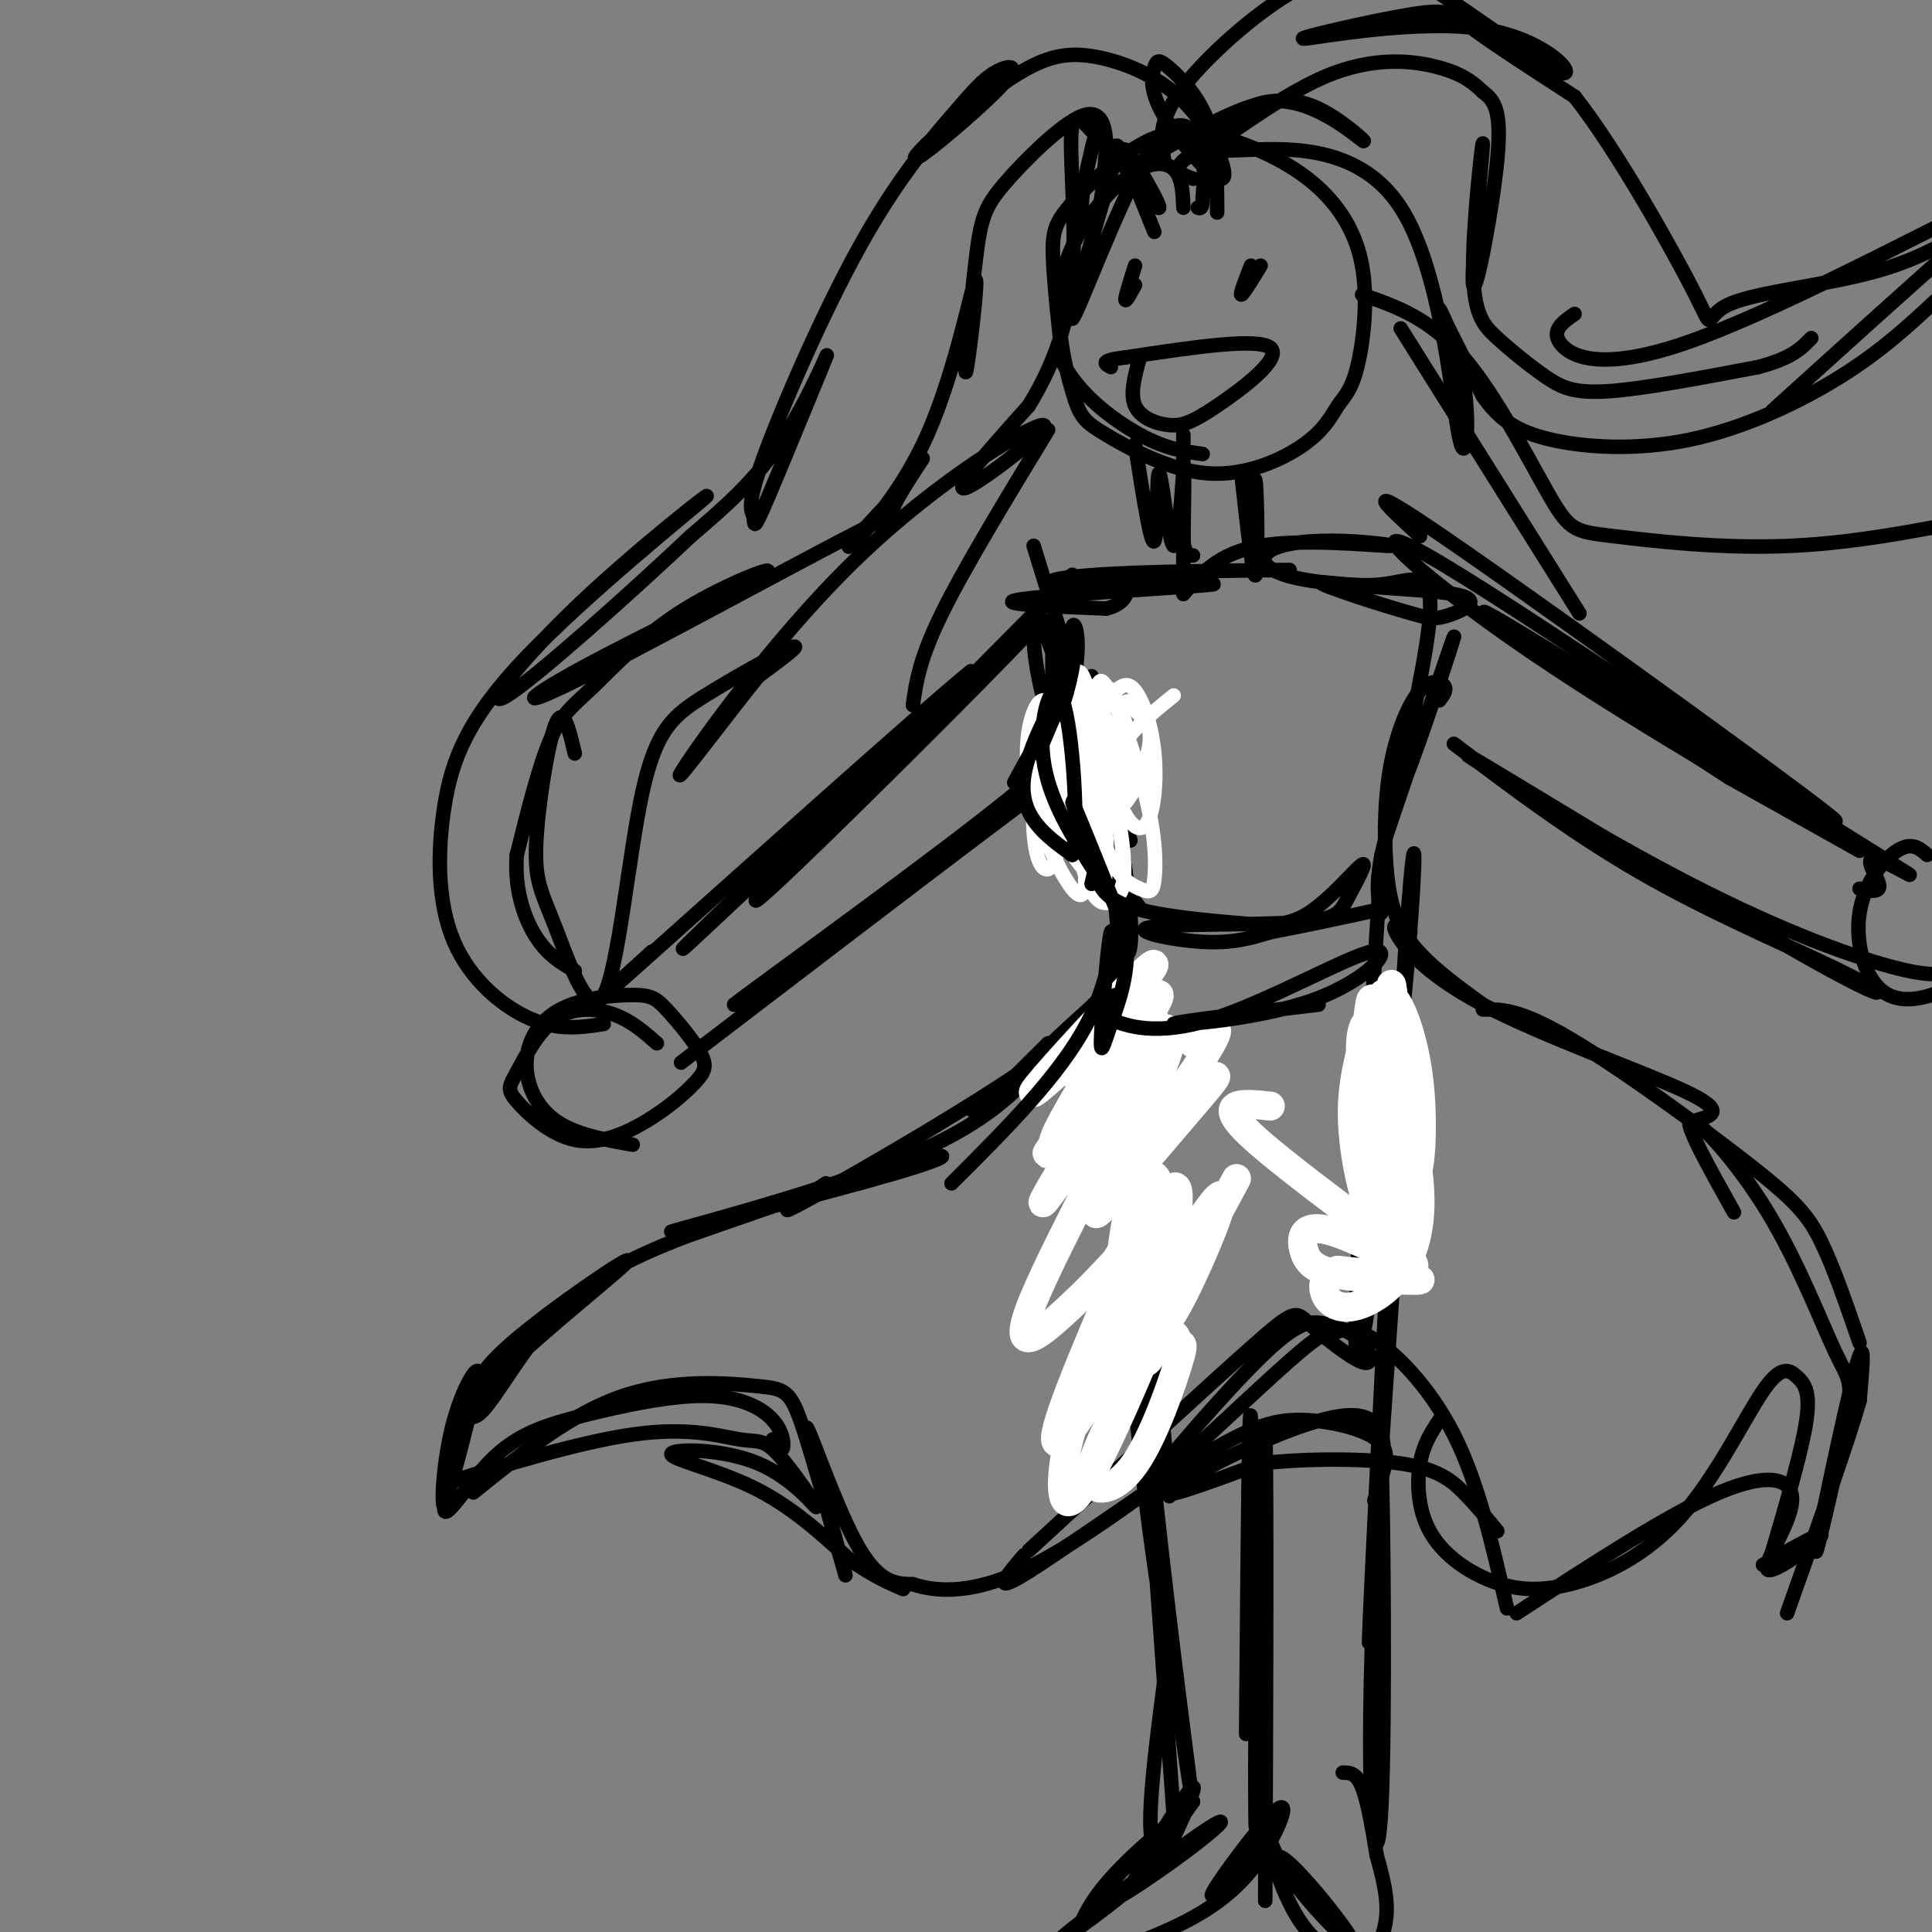 <svg viewBox='0 0 400 400' version='1.1' xmlns='http://www.w3.org/2000/svg' xmlns:xlink='http://www.w3.org/1999/xlink'><rect x="0" y="0" width="400" height="400" fill="#808080" stroke="none"/><g fill='none' stroke='rgb(0,0,0)' stroke-width='3' stroke-linecap='round' stroke-linejoin='round'><path d='M245,43c-0.118,-3.182 -0.235,-6.363 -2,-8c-1.765,-1.637 -5.176,-1.729 -10,2c-4.824,3.729 -11.060,11.277 -13,20c-1.940,8.723 0.416,18.619 2,24c1.584,5.381 2.394,6.245 7,9c4.606,2.755 13.006,7.399 21,8c7.994,0.601 15.582,-2.843 20,-6c4.418,-3.157 5.666,-6.028 7,-8c1.334,-1.972 2.754,-3.044 4,-8c1.246,-4.956 2.317,-13.797 1,-21c-1.317,-7.203 -5.024,-12.768 -10,-17c-4.976,-4.232 -11.223,-7.131 -17,-9c-5.777,-1.869 -11.085,-2.707 -17,0c-5.915,2.707 -12.439,8.960 -16,13c-3.561,4.040 -4.160,5.869 -4,11c0.160,5.131 1.080,13.566 2,22'/><path d='M220,75c3.289,6.578 10.511,12.022 16,15c5.489,2.978 9.244,3.489 13,4'/><path d='M235,92c1.652,10.635 3.305,21.270 4,20c0.695,-1.270 0.434,-14.443 1,-14c0.566,0.443 1.960,14.504 3,15c1.040,0.496 1.726,-12.573 2,-15c0.274,-2.427 0.137,5.786 0,14'/><path d='M245,112c0.333,2.833 1.167,2.917 2,3'/><path d='M257,98c1.244,11.267 2.489,22.533 3,21c0.511,-1.533 0.289,-15.867 0,-19c-0.289,-3.133 -0.644,4.933 -1,13'/><path d='M267,118c-15.266,0.175 -30.533,0.351 -40,1c-9.467,0.649 -13.136,1.772 -4,2c9.136,0.228 31.075,-0.439 28,0c-3.075,0.439 -31.164,1.982 -39,3c-7.836,1.018 4.582,1.509 17,2'/><path d='M229,126c4.007,-0.876 5.523,-4.065 3,-5c-2.523,-0.935 -9.085,0.385 -13,2c-3.915,1.615 -5.185,3.524 -5,9c0.185,5.476 1.823,14.519 6,24c4.177,9.481 10.894,19.399 9,11c-1.894,-8.399 -12.398,-35.114 -13,-37c-0.602,-1.886 8.699,21.057 18,44'/><path d='M234,174c0.222,-0.356 -8.222,-23.244 -10,-25c-1.778,-1.756 3.111,17.622 8,37'/><path d='M226,140c3.609,19.437 7.218,38.873 8,49c0.782,10.127 -1.263,10.943 -2,4c-0.737,-6.943 -0.164,-21.645 0,-21c0.164,0.645 -0.080,16.637 -1,25c-0.920,8.363 -2.517,9.098 -9,15c-6.483,5.902 -17.852,16.972 -20,19c-2.148,2.028 4.926,-4.986 12,-12'/><path d='M214,219c2.500,-2.500 2.750,-2.750 3,-3'/><path d='M232,199c-0.822,4.622 -1.644,9.244 -15,19c-13.356,9.756 -39.244,24.644 -49,30c-9.756,5.356 -3.378,1.178 3,-3'/><path d='M225,210c-3.503,3.968 -7.006,7.935 -12,13c-4.994,5.065 -11.479,11.227 -29,18c-17.521,6.773 -46.078,14.156 -45,14c1.078,-0.156 31.790,-7.850 46,-12c14.210,-4.150 11.917,-4.757 2,-2c-9.917,2.757 -27.459,8.879 -45,15'/><path d='M142,256c-12.240,4.717 -20.341,9.010 -27,16c-6.659,6.990 -11.875,16.677 -15,20c-3.125,3.323 -4.158,0.283 4,-8c8.158,-8.283 25.506,-21.808 26,-23c0.494,-1.192 -15.867,9.948 -24,17c-8.133,7.052 -8.038,10.015 -9,15c-0.962,4.985 -2.981,11.993 -5,19'/><path d='M92,312c-0.766,-0.195 -0.181,-10.182 2,-18c2.181,-7.818 5.956,-13.469 5,-8c-0.956,5.469 -6.645,22.056 -7,26c-0.355,3.944 4.624,-4.755 10,-10c5.376,-5.245 11.148,-7.035 19,-9c7.852,-1.965 17.785,-4.104 25,-4c7.215,0.104 11.712,2.451 14,5c2.288,2.549 2.368,5.300 2,6c-0.368,0.700 -1.184,-0.650 -2,-2'/><path d='M98,309c10.148,-8.198 20.296,-16.396 31,-20c10.704,-3.604 21.965,-2.616 28,-2c6.035,0.616 6.844,0.858 10,11c3.156,10.142 8.660,30.182 8,28c-0.660,-2.182 -7.486,-26.588 -8,-30c-0.514,-3.412 5.282,14.168 10,23c4.718,8.832 8.359,8.916 12,9'/><path d='M189,328c5.378,1.800 12.822,1.800 23,-3c10.178,-4.800 23.089,-14.400 36,-24'/><path d='M213,321c18.403,-16.918 36.806,-33.837 46,-42c9.194,-8.163 9.178,-7.571 12,-5c2.822,2.571 8.480,7.122 11,8c2.520,0.878 1.902,-1.917 0,-4c-1.902,-2.083 -5.087,-3.455 -8,-4c-2.913,-0.545 -5.553,-0.262 -13,7c-7.447,7.262 -19.699,21.503 -23,26c-3.301,4.497 2.350,-0.752 8,-6'/><path d='M246,301c6.089,-5.480 17.311,-16.181 23,-21c5.689,-4.819 5.844,-3.756 7,-4c1.156,-0.244 3.311,-1.797 8,1c4.689,2.797 11.911,9.942 17,20c5.089,10.058 8.044,23.029 11,36'/><path d='M298,294c-1.650,2.498 -3.300,4.995 -4,9c-0.700,4.005 -0.450,9.516 2,14c2.450,4.484 7.099,7.941 12,10c4.901,2.059 10.054,2.719 17,1c6.946,-1.719 15.684,-5.817 23,-14c7.316,-8.183 13.208,-20.451 17,-26c3.792,-5.549 5.482,-4.379 7,-3c1.518,1.379 2.862,2.965 2,9c-0.862,6.035 -3.931,16.517 -7,27'/><path d='M245,123c3.664,-4.261 7.328,-8.522 16,-10c8.672,-1.478 22.351,-0.172 26,0c3.649,0.172 -2.733,-0.791 -9,-1c-6.267,-0.209 -12.420,0.336 -15,2c-2.580,1.664 -1.589,4.446 7,6c8.589,1.554 24.774,1.880 31,3c6.226,1.120 2.493,3.034 0,4c-2.493,0.966 -3.747,0.983 -5,1'/><path d='M296,128c-6.280,-1.514 -19.481,-5.799 -22,-7c-2.519,-1.201 5.643,0.684 12,0c6.357,-0.684 10.910,-3.936 10,7c-0.910,10.936 -7.284,36.060 -6,35c1.284,-1.060 10.224,-28.303 11,-31c0.776,-2.697 -6.612,19.151 -14,41'/><path d='M287,173c-2.500,9.500 -1.750,12.750 -1,16'/><path d='M298,145c0.819,-1.068 1.638,-2.136 1,-3c-0.638,-0.864 -2.735,-1.524 -5,1c-2.265,2.524 -4.700,8.233 -6,15c-1.300,6.767 -1.465,14.591 -1,21c0.465,6.409 1.562,11.403 5,16c3.438,4.597 9.219,8.799 15,13'/><path d='M292,193c-2.065,-1.196 -4.131,-2.393 -3,0c1.131,2.393 5.458,8.375 18,15c12.542,6.625 33.298,13.893 42,18c8.702,4.107 5.351,5.054 2,6'/><path d='M307,209c3.821,-0.054 7.643,-0.107 18,6c10.357,6.107 27.250,18.375 37,26c9.750,7.625 12.357,10.607 15,16c2.643,5.393 5.321,13.196 8,21'/><path d='M359,251c-5.225,-9.346 -10.450,-18.691 -9,-19c1.450,-0.309 9.573,8.419 16,19c6.427,10.581 11.156,23.015 14,29c2.844,5.985 3.804,5.522 2,15c-1.804,9.478 -6.370,28.898 -6,26c0.370,-2.898 5.677,-28.114 8,-37c2.323,-8.886 1.661,-1.443 1,6'/><path d='M385,290c-2.333,8.333 -8.667,26.167 -15,44'/><path d='M231,188c5.963,64.839 11.927,129.678 11,121c-0.927,-8.678 -8.743,-90.872 -11,-107c-2.257,-16.128 1.046,33.812 5,76c3.954,42.188 8.558,76.625 10,88c1.442,11.375 -0.279,-0.313 -2,-12'/><path d='M244,354c-2.036,-11.095 -6.125,-32.833 -9,-64c-2.875,-31.167 -4.536,-71.762 -3,-59c1.536,12.762 6.268,78.881 11,145'/><path d='M286,177c-3.188,51.368 -6.376,102.737 -5,104c1.376,1.263 7.317,-47.579 10,-77c2.683,-29.421 2.107,-39.421 0,-8c-2.107,31.421 -5.745,104.263 -7,131c-1.255,26.737 -0.128,7.368 1,-12'/><path d='M285,315c1.683,-23.869 5.390,-77.542 5,-74c-0.390,3.542 -4.878,64.300 -6,101c-1.122,36.700 1.121,49.342 2,32c0.879,-17.342 0.394,-64.669 0,-71c-0.394,-6.331 -0.697,28.335 -1,63'/><path d='M285,366c-0.167,10.667 -0.083,5.833 0,1'/><path d='M242,341c-2.601,19.345 -5.202,38.690 -3,41c2.202,2.310 9.208,-12.417 8,-12c-1.208,0.417 -10.631,15.976 -12,19c-1.369,3.024 5.315,-6.488 12,-16'/><path d='M247,373c-3.657,2.799 -18.801,17.797 -20,21c-1.199,3.203 11.546,-5.390 19,-11c7.454,-5.610 9.617,-8.236 2,-3c-7.617,5.236 -25.012,18.333 -28,21c-2.988,2.667 8.432,-5.095 15,-11c6.568,-5.905 8.284,-9.952 10,-14'/><path d='M245,376c-1.704,0.292 -10.965,8.022 -16,14c-5.035,5.978 -5.845,10.205 -7,13c-1.155,2.795 -2.654,4.159 2,3c4.654,-1.159 15.460,-4.841 23,-9c7.540,-4.159 11.815,-8.795 15,-14c3.185,-5.205 5.281,-10.978 2,-8c-3.281,2.978 -11.937,14.708 -13,17c-1.063,2.292 5.469,-4.854 12,-12'/><path d='M262,370c-0.316,4.914 -0.633,9.828 4,17c4.633,7.172 14.215,16.601 14,15c-0.215,-1.601 -10.227,-14.232 -14,-17c-3.773,-2.768 -1.307,4.327 1,9c2.307,4.673 4.453,6.923 7,9c2.547,2.077 5.493,3.982 8,3c2.507,-0.982 4.573,-4.852 5,-9c0.427,-4.148 -0.787,-8.574 -2,-13'/><path d='M285,384c-0.800,-5.000 -1.800,-11.000 -3,-14c-1.200,-3.000 -2.600,-3.000 -4,-3'/><path d='M262,377c-0.044,13.200 -0.089,26.400 0,6c0.089,-20.400 0.311,-74.400 0,-85c-0.311,-10.600 -1.156,22.200 -2,55'/><path d='M260,353c-0.262,17.940 0.083,35.292 0,18c-0.083,-17.292 -0.595,-69.226 -1,-77c-0.405,-7.774 -0.702,28.613 -1,65'/></g>
<g fill='none' stroke='rgb(255,255,255)' stroke-width='6' stroke-linecap='round' stroke-linejoin='round'><path d='M247,216c3.847,-2.916 7.693,-5.832 2,3c-5.693,8.832 -20.927,29.411 -22,32c-1.073,2.589 12.014,-12.811 19,-21c6.986,-8.189 7.872,-9.167 1,-4c-6.872,5.167 -21.502,16.478 -24,18c-2.498,1.522 7.135,-6.744 13,-15c5.865,-8.256 7.961,-16.502 5,-16c-2.961,0.502 -10.981,9.751 -19,19'/><path d='M222,232c-4.956,5.711 -7.847,10.489 -2,3c5.847,-7.489 20.433,-27.245 20,-29c-0.433,-1.755 -15.884,14.491 -18,16c-2.116,1.509 9.103,-11.719 14,-18c4.897,-6.281 3.472,-5.614 -3,1c-6.472,6.614 -17.992,19.175 -19,21c-1.008,1.825 8.496,-7.088 18,-16'/><path d='M232,210c-0.320,2.857 -10.121,18.000 -13,24c-2.879,6.000 1.164,2.856 5,-1c3.836,-3.856 7.465,-8.425 11,-14c3.535,-5.575 6.977,-12.157 1,-3c-5.977,9.157 -21.372,34.053 -20,33c1.372,-1.053 19.512,-28.055 20,-26c0.488,2.055 -16.676,33.169 -22,46c-5.324,12.831 1.193,7.380 6,3c4.807,-4.380 7.903,-7.690 11,-11'/><path d='M231,261c4.403,-6.927 9.912,-18.746 7,-12c-2.912,6.746 -14.243,32.055 -18,43c-3.757,10.945 0.060,7.527 7,-4c6.940,-11.527 17.002,-31.161 17,-33c-0.002,-1.839 -10.067,14.118 -16,26c-5.933,11.882 -7.735,19.690 -8,25c-0.265,5.310 1.005,8.122 6,-1c4.995,-9.122 13.713,-30.178 15,-34c1.287,-3.822 -4.856,9.589 -11,23'/><path d='M230,294c-3.008,6.416 -5.029,10.955 -4,13c1.029,2.045 5.109,1.597 9,-4c3.891,-5.597 7.593,-16.344 9,-21c1.407,-4.656 0.518,-3.222 0,-4c-0.518,-0.778 -0.666,-3.769 -4,0c-3.334,3.769 -9.855,14.297 -10,14c-0.145,-0.297 6.085,-11.420 10,-24c3.915,-12.580 5.516,-26.618 2,-21c-3.516,5.618 -12.147,30.891 -14,37c-1.853,6.109 3.074,-6.945 8,-20'/><path d='M236,264c1.796,-9.271 2.285,-22.449 1,-23c-1.285,-0.551 -4.343,11.525 -5,21c-0.657,9.475 1.087,16.350 3,19c1.913,2.650 3.997,1.075 5,-7c1.003,-8.075 0.927,-22.650 0,-28c-0.927,-5.350 -2.704,-1.475 -4,4c-1.296,5.475 -2.110,12.550 -3,18c-0.890,5.450 -1.855,9.275 0,5c1.855,-4.275 6.530,-16.650 8,-18c1.470,-1.350 -0.265,8.325 -2,18'/><path d='M239,273c0.269,3.421 1.942,2.975 6,-5c4.058,-7.975 10.500,-23.478 7,-20c-3.500,3.478 -16.942,25.936 -22,36c-5.058,10.064 -1.731,7.732 4,-1c5.731,-8.732 13.865,-23.866 22,-39'/><path d='M263,229c-5.858,-0.613 -11.716,-1.226 -4,6c7.716,7.226 29.008,22.292 33,26c3.992,3.708 -9.314,-3.940 -16,-6c-6.686,-2.060 -6.751,1.468 -6,4c0.751,2.532 2.318,4.066 8,5c5.682,0.934 15.481,1.267 16,1c0.519,-0.267 -8.240,-1.133 -17,-2'/><path d='M277,263c-3.434,0.887 -3.519,4.106 -2,6c1.519,1.894 4.643,2.465 9,0c4.357,-2.465 9.949,-7.966 10,-20c0.051,-12.034 -5.439,-30.602 -8,-38c-2.561,-7.398 -2.194,-3.627 -3,1c-0.806,4.627 -2.787,10.110 -3,17c-0.213,6.890 1.341,15.189 3,20c1.659,4.811 3.421,6.136 5,6c1.579,-0.136 2.973,-1.733 4,-6c1.027,-4.267 1.688,-11.206 0,-19c-1.688,-7.794 -5.724,-16.445 -8,-18c-2.276,-1.555 -2.793,3.984 -2,12c0.793,8.016 2.897,18.508 5,29'/><path d='M287,253c1.338,9.231 2.182,17.808 2,4c-0.182,-13.808 -1.391,-50.000 -1,-53c0.391,-3.000 2.381,27.190 4,36c1.619,8.810 2.867,-3.762 2,-14c-0.867,-10.238 -3.849,-18.141 -6,-20c-2.151,-1.859 -3.472,2.326 -3,8c0.472,5.674 2.736,12.837 5,20'/><path d='M290,234c-0.500,0.500 -4.250,-8.250 -8,-17'/></g>
<g fill='none' stroke='rgb(0,0,0)' stroke-width='3' stroke-linecap='round' stroke-linejoin='round'><path d='M222,119c-23.344,23.553 -46.689,47.107 -58,59c-11.311,11.893 -10.589,12.126 7,-5c17.589,-17.126 52.043,-51.611 43,-44c-9.043,7.611 -61.584,57.317 -71,66c-9.416,8.683 24.292,-23.659 58,-56'/><path d='M201,139c-6.444,4.978 -51.556,45.422 -69,61c-17.444,15.578 -7.222,6.289 3,-3'/><path d='M225,149c-1.971,3.482 -3.943,6.963 -22,21c-18.057,14.037 -52.201,38.628 -51,38c1.201,-0.628 37.746,-26.477 54,-38c16.254,-11.523 12.215,-8.721 -2,2c-14.215,10.721 -38.608,29.360 -63,48'/><path d='M294,111c-7.368,-6.737 -14.737,-13.474 9,3c23.737,16.474 78.579,56.157 77,56c-1.579,-0.157 -59.578,-40.156 -81,-53c-21.422,-12.844 -6.268,1.465 18,18c24.268,16.535 57.648,35.296 66,40c8.352,4.704 -8.324,-4.648 -25,-14'/><path d='M358,161c-19.726,-12.674 -56.543,-37.360 -50,-34c6.543,3.360 56.444,34.767 76,47c19.556,12.233 8.765,5.294 5,4c-3.765,-1.294 -0.504,3.059 0,5c0.504,1.941 -1.748,1.471 -4,1'/><path d='M301,154c12.961,9.784 25.923,19.568 41,28c15.077,8.432 32.271,15.511 41,20c8.729,4.489 8.994,6.388 -11,-5c-19.994,-11.388 -60.246,-36.063 -67,-40c-6.754,-3.937 19.989,12.863 41,24c21.011,11.137 36.289,16.611 45,19c8.711,2.389 10.856,1.695 13,1'/><path d='M136,216c-2.669,-2.345 -5.338,-4.691 -9,-6c-3.662,-1.309 -8.319,-1.582 -12,1c-3.681,2.582 -6.388,8.018 -8,11c-1.612,2.982 -2.128,3.510 0,6c2.128,2.490 6.901,6.941 12,8c5.099,1.059 10.523,-1.276 15,-4c4.477,-2.724 8.006,-5.837 10,-8c1.994,-2.163 2.454,-3.376 1,-6c-1.454,-2.624 -4.820,-6.659 -7,-9c-2.180,-2.341 -3.172,-2.986 -7,-3c-3.828,-0.014 -10.490,0.605 -15,3c-4.510,2.395 -6.868,6.568 -7,11c-0.132,4.432 1.962,9.123 6,12c4.038,2.877 10.019,3.938 16,5'/><path d='M399,177c-1.571,-1.363 -3.143,-2.726 -6,-1c-2.857,1.726 -7.000,6.543 -8,13c-1.000,6.457 1.144,14.556 6,17c4.856,2.444 12.423,-0.765 16,-4c3.577,-3.235 3.165,-6.496 2,-9c-1.165,-2.504 -3.082,-4.252 -5,-6'/><path d='M245,90c0.000,0.000 0.000,27.000 0,27'/><path d='M214,113c3.981,12.950 7.962,25.900 9,28c1.038,2.100 -0.868,-6.650 -1,-10c-0.132,-3.350 1.511,-1.300 1,5c-0.511,6.300 -3.176,16.850 -3,18c0.176,1.150 3.193,-7.100 4,-10c0.807,-2.900 -0.597,-0.450 -2,2'/><path d='M222,146c-2.832,6.700 -8.914,22.450 -8,21c0.914,-1.450 8.822,-20.100 10,-25c1.178,-4.900 -4.375,3.950 -8,10c-3.625,6.050 -5.321,9.300 -3,14c2.321,4.700 8.661,10.850 15,17'/><path d='M228,183c2.333,2.667 0.667,0.833 -1,-1'/><path d='M220,166c0.000,0.000 16.000,22.000 16,22'/></g>
<g fill='none' stroke='rgb(255,255,255)' stroke-width='3' stroke-linecap='round' stroke-linejoin='round'><path d='M243,144c-4.982,4.015 -9.965,8.030 -12,13c-2.035,4.970 -1.123,10.894 1,10c2.123,-0.894 5.456,-8.607 6,-13c0.544,-4.393 -1.699,-5.465 -3,-7c-1.301,-1.535 -1.658,-3.534 -3,1c-1.342,4.534 -3.669,15.602 -3,19c0.669,3.398 4.334,-0.873 5,-7c0.666,-6.127 -1.667,-14.111 -4,-17c-2.333,-2.889 -4.667,-0.683 -6,3c-1.333,3.683 -1.667,8.841 -2,14'/><path d='M222,160c0.493,4.495 2.727,8.731 4,11c1.273,2.269 1.585,2.570 3,0c1.415,-2.570 3.932,-8.010 3,-14c-0.932,-5.990 -5.313,-12.531 -8,-13c-2.687,-0.469 -3.681,5.134 -3,12c0.681,6.866 3.036,14.996 5,19c1.964,4.004 3.537,3.882 3,-2c-0.537,-5.882 -3.183,-17.525 -5,-23c-1.817,-5.475 -2.804,-4.783 -4,-4c-1.196,0.783 -2.602,1.657 -3,6c-0.398,4.343 0.213,12.154 2,18c1.787,5.846 4.750,9.728 7,11c2.250,1.272 3.786,-0.065 3,-5c-0.786,-4.935 -3.893,-13.467 -7,-22'/><path d='M222,154c-2.457,-4.453 -5.099,-4.586 -6,0c-0.901,4.586 -0.061,13.890 1,18c1.061,4.110 2.343,3.027 3,0c0.657,-3.027 0.690,-7.999 0,-14c-0.690,-6.001 -2.102,-13.032 -4,-13c-1.898,0.032 -4.281,7.126 -3,16c1.281,8.874 6.226,19.528 9,23c2.774,3.472 3.376,-0.238 2,-9c-1.376,-8.762 -4.730,-22.575 -7,-23c-2.270,-0.425 -3.457,12.540 -3,20c0.457,7.460 2.559,9.417 4,7c1.441,-2.417 2.220,-9.209 3,-16'/><path d='M221,163c0.497,-6.108 0.238,-13.378 0,-12c-0.238,1.378 -0.457,11.404 1,20c1.457,8.596 4.589,15.764 6,14c1.411,-1.764 1.102,-12.458 0,-22c-1.102,-9.542 -2.996,-17.932 -5,-17c-2.004,0.932 -4.116,11.185 -5,17c-0.884,5.815 -0.539,7.191 2,11c2.539,3.809 7.272,10.053 10,11c2.728,0.947 3.452,-3.401 2,-13c-1.452,-9.599 -5.080,-24.449 -7,-30c-1.920,-5.551 -2.132,-1.802 -3,0c-0.868,1.802 -2.391,1.658 -2,8c0.391,6.342 2.695,19.171 5,32'/><path d='M225,182c1.974,6.107 4.409,5.374 6,4c1.591,-1.374 2.339,-3.388 1,-13c-1.339,-9.612 -4.763,-26.822 -6,-27c-1.237,-0.178 -0.285,16.677 2,26c2.285,9.323 5.903,11.115 8,12c2.097,0.885 2.673,0.863 3,-2c0.327,-2.863 0.406,-8.566 -2,-18c-2.406,-9.434 -7.298,-22.600 -9,-23c-1.702,-0.400 -0.216,11.965 2,20c2.216,8.035 5.161,11.741 7,10c1.839,-1.741 2.572,-8.930 2,-15c-0.572,-6.070 -2.449,-11.020 -4,-13c-1.551,-1.980 -2.775,-0.990 -4,0'/><path d='M231,143c-3.455,5.174 -10.091,18.108 -11,21c-0.909,2.892 3.909,-4.260 6,-10c2.091,-5.740 1.455,-10.069 0,-11c-1.455,-0.931 -3.727,1.534 -6,4'/></g>
<g fill='none' stroke='rgb(0,0,0)' stroke-width='3' stroke-linecap='round' stroke-linejoin='round'><path d='M218,128c-0.155,10.440 -0.310,20.881 1,20c1.310,-0.881 4.083,-13.083 3,-12c-1.083,1.083 -6.024,15.452 -7,19c-0.976,3.548 2.012,-3.726 5,-11'/><path d='M220,144c-2.257,3.762 -10.399,18.668 -10,18c0.399,-0.668 9.338,-16.911 10,-19c0.662,-2.089 -6.954,9.974 -8,18c-1.046,8.026 4.477,12.013 10,16'/><path d='M222,177c1.464,-5.190 0.125,-26.167 -2,-32c-2.125,-5.833 -5.036,3.476 -4,12c1.036,8.524 6.018,16.262 11,24'/><path d='M227,181c0.111,-0.800 -5.111,-14.800 -5,-15c0.111,-0.200 5.556,13.400 11,27'/><path d='M233,193c1.174,7.965 -1.393,14.377 -3,19c-1.607,4.623 -2.256,7.456 -2,2c0.256,-5.456 1.415,-19.200 2,-21c0.585,-1.800 0.596,8.343 -5,19c-5.596,10.657 -16.798,21.829 -28,33'/><path d='M226,183c0.450,-1.948 0.899,-3.896 1,-3c0.101,0.896 -0.147,4.637 5,7c5.147,2.363 15.689,3.348 23,4c7.311,0.652 11.390,0.970 16,-2c4.610,-2.970 9.750,-9.228 11,-10c1.250,-0.772 -1.392,3.942 -3,7c-1.608,3.058 -2.184,4.459 -11,5c-8.816,0.541 -25.874,0.223 -30,1c-4.126,0.777 4.678,2.651 11,3c6.322,0.349 10.161,-0.825 14,-2'/><path d='M263,193c6.333,-1.167 15.167,-3.083 24,-5'/><path d='M231,206c-1.132,0.638 -2.263,1.276 -3,2c-0.737,0.724 -1.079,1.535 2,3c3.079,1.465 9.579,3.583 21,0c11.421,-3.583 27.762,-12.868 33,-14c5.238,-1.132 -0.628,5.887 -12,10c-11.372,4.113 -28.249,5.318 -29,5c-0.751,-0.318 14.625,-2.159 30,-4'/><path d='M99,305c-4.608,1.477 -9.216,2.953 -3,1c6.216,-1.953 23.256,-7.336 35,-9c11.744,-1.664 18.191,0.391 22,1c3.809,0.609 4.978,-0.228 8,3c3.022,3.228 7.895,10.523 8,11c0.105,0.477 -4.560,-5.862 -12,-9c-7.440,-3.138 -17.657,-3.076 -18,-2c-0.343,1.076 9.188,3.164 17,7c7.812,3.836 13.906,9.418 20,15'/><path d='M176,323c5.167,3.500 8.083,4.750 11,6'/><path d='M212,322c-3.528,4.146 -7.055,8.292 0,4c7.055,-4.292 24.694,-17.021 36,-24c11.306,-6.979 16.280,-8.209 22,-8c5.720,0.209 12.185,1.857 15,4c2.815,2.143 1.981,4.781 1,8c-0.981,3.219 -2.108,7.017 -1,3c1.108,-4.017 4.452,-15.851 -5,-16c-9.452,-0.149 -31.701,11.386 -37,15c-5.299,3.614 6.350,-0.693 18,-5'/><path d='M261,303c8.655,-1.036 21.292,-1.125 29,0c7.708,1.125 10.488,3.464 13,6c2.512,2.536 4.756,5.268 7,8'/><path d='M314,334c15.794,-10.303 31.589,-20.606 42,-25c10.411,-4.394 15.440,-2.879 15,2c-0.440,4.879 -6.349,13.121 -5,14c1.349,0.879 9.957,-5.606 11,-7c1.043,-1.394 -5.478,2.303 -12,6'/><path d='M239,48c-3.605,-8.885 -7.211,-17.770 -6,-17c1.211,0.770 7.238,11.194 7,12c-0.238,0.806 -6.741,-8.005 -10,-12c-3.259,-3.995 -3.276,-3.174 -4,0c-0.724,3.174 -2.157,8.701 -2,12c0.157,3.299 1.902,4.371 3,2c1.098,-2.371 1.549,-8.186 2,-14'/><path d='M229,31c0.063,-4.471 -0.779,-8.649 -5,-7c-4.221,1.649 -11.820,9.124 -16,14c-4.180,4.876 -4.940,7.152 -6,16c-1.060,8.848 -2.419,24.269 -2,23c0.419,-1.269 2.618,-19.227 2,-19c-0.618,0.227 -4.051,18.638 -10,32c-5.949,13.362 -14.414,21.675 -16,23c-1.586,1.325 3.707,-4.337 9,-10'/><path d='M185,103c3.166,-3.976 6.581,-8.915 6,-8c-0.581,0.915 -5.158,7.684 -6,10c-0.842,2.316 2.051,0.178 -11,7c-13.051,6.822 -42.046,22.603 -55,29c-12.954,6.397 -9.866,3.411 2,-3c11.866,-6.411 32.511,-16.245 37,-19c4.489,-2.755 -7.178,1.571 -16,7c-8.822,5.429 -14.798,11.962 -19,16c-4.202,4.038 -6.629,5.582 -9,11c-2.371,5.418 -4.685,14.709 -7,24'/><path d='M107,177c-0.556,7.200 1.556,13.200 4,17c2.444,3.800 5.222,5.400 8,7'/><path d='M119,156c-1.185,-5.047 -2.369,-10.093 -4,-6c-1.631,4.093 -3.707,17.326 -4,25c-0.293,7.674 1.198,9.787 4,17c2.802,7.213 6.917,19.524 10,14c3.083,-5.524 5.136,-28.883 8,-42c2.864,-13.117 6.540,-15.993 13,-20c6.460,-4.007 15.703,-9.145 18,-10c2.297,-0.855 -2.351,2.572 -7,6'/><path d='M157,140c-6.179,7.603 -18.125,23.612 -16,20c2.125,-3.612 18.322,-26.844 36,-44c17.678,-17.156 36.836,-28.234 39,-28c2.164,0.234 -12.668,11.781 -16,13c-3.332,1.219 4.834,-7.891 13,-17'/><path d='M213,84c4.146,-6.780 8.011,-15.231 9,-27c0.989,-11.769 -0.897,-26.857 0,-31c0.897,-4.143 4.577,2.658 7,4c2.423,1.342 3.588,-2.776 1,6c-2.588,8.776 -8.931,30.445 -8,30c0.931,-0.445 9.135,-23.004 15,-33c5.865,-9.996 9.390,-7.427 11,-4c1.610,3.427 1.305,7.714 1,12'/><path d='M249,41c0.000,2.333 -0.500,2.167 -1,2'/><path d='M252,44c-0.019,-6.830 -0.037,-13.661 -2,-19c-1.963,-5.339 -5.869,-9.187 -8,-11c-2.131,-1.813 -2.487,-1.590 -3,0c-0.513,1.590 -1.184,4.547 2,10c3.184,5.453 10.223,13.403 12,13c1.777,-0.403 -1.709,-9.160 -7,-15c-5.291,-5.840 -12.386,-8.765 -18,-10c-5.614,-1.235 -9.747,-0.782 -15,2c-5.253,2.782 -11.627,7.891 -18,13'/><path d='M195,27c-4.732,4.001 -7.561,7.503 -4,5c3.561,-2.503 13.512,-11.011 17,-15c3.488,-3.989 0.512,-3.458 -2,-2c-2.512,1.458 -4.560,3.844 -9,9c-4.440,5.156 -11.273,13.081 -19,27c-7.727,13.919 -16.350,33.832 -20,44c-3.650,10.168 -2.329,10.592 -2,12c0.329,1.408 -0.335,3.800 3,-4c3.335,-7.800 10.667,-25.792 12,-29c1.333,-3.208 -3.333,8.369 -9,17c-5.667,8.631 -12.333,14.315 -19,20'/><path d='M143,111c-11.892,11.249 -32.122,29.371 -38,33c-5.878,3.629 2.595,-7.233 15,-19c12.405,-11.767 28.741,-24.437 26,-22c-2.741,2.437 -24.561,19.982 -37,33c-12.439,13.018 -15.499,21.510 -17,31c-1.501,9.490 -1.443,19.978 2,28c3.443,8.022 10.269,13.578 16,16c5.731,2.422 10.365,1.711 15,1'/><path d='M239,32c7.110,-4.063 14.220,-8.125 20,-10c5.780,-1.875 10.231,-1.562 15,1c4.769,2.562 9.856,7.373 8,6c-1.856,-1.373 -10.655,-8.932 -19,-8c-8.345,0.932 -16.237,10.353 -14,10c2.237,-0.353 14.602,-10.480 25,-15c10.398,-4.520 18.828,-3.434 24,-2c5.172,1.434 7.086,3.217 9,5'/><path d='M307,19c2.420,1.801 3.969,3.805 3,14c-0.969,10.195 -4.457,28.582 -5,26c-0.543,-2.582 1.858,-26.135 2,-29c0.142,-2.865 -1.976,14.956 -2,25c-0.024,10.044 2.045,12.311 5,15c2.955,2.689 6.796,5.801 10,8c3.204,2.199 5.773,3.485 13,3c7.227,-0.485 19.114,-2.743 31,-5'/><path d='M364,76c7.000,-1.833 9.000,-3.917 11,-6'/><path d='M247,37c-1.471,-0.528 -2.942,-1.055 -3,-2c-0.058,-0.945 1.298,-2.307 3,-3c1.702,-0.693 3.751,-0.716 12,-1c8.249,-0.284 22.696,-0.830 31,12c8.304,12.830 10.463,39.037 12,47c1.537,7.963 2.452,-2.318 1,-11c-1.452,-8.682 -5.272,-15.766 -5,-15c0.272,0.766 4.636,9.383 9,18'/><path d='M307,82c3.236,4.667 6.826,7.333 14,9c7.174,1.667 17.931,2.333 29,0c11.069,-2.333 22.448,-7.667 31,-13c8.552,-5.333 14.276,-10.667 20,-16'/><path d='M326,65c-2.432,1.687 -4.864,3.375 -3,6c1.864,2.625 8.026,6.188 26,0c17.974,-6.188 47.762,-22.128 60,-28c12.238,-5.872 6.925,-1.678 -3,7c-9.925,8.678 -24.463,21.839 -39,35'/><path d='M241,33c-0.685,-4.004 -1.370,-8.008 4,-15c5.370,-6.992 16.796,-16.973 25,-21c8.204,-4.027 13.186,-2.099 16,-2c2.814,0.099 3.461,-1.632 11,3c7.539,4.632 21.970,15.628 26,17c4.030,1.372 -2.343,-6.878 -16,-9c-13.657,-2.122 -34.599,1.885 -37,2c-2.401,0.115 13.738,-3.661 22,-5c8.262,-1.339 8.646,-0.240 13,3c4.354,3.240 12.677,8.620 21,14'/><path d='M326,20c8.901,11.260 20.654,32.410 25,41c4.346,8.590 1.285,4.620 7,2c5.715,-2.620 20.204,-3.892 31,-7c10.796,-3.108 17.898,-8.054 25,-13'/><path d='M282,61c7.008,2.426 14.016,4.852 21,13c6.984,8.148 13.944,22.019 18,29c4.056,6.981 5.207,7.072 13,8c7.793,0.928 22.226,2.694 37,2c14.774,-0.694 29.887,-3.847 45,-7'/><path d='M290,68c0.000,0.000 37.000,59.000 37,59'/><path d='M217,89c-8.667,14.250 -17.333,28.500 -22,38c-4.667,9.500 -5.333,14.250 -6,19'/><path d='M236,74c-1.048,3.751 -2.096,7.502 -1,10c1.096,2.498 4.335,3.742 7,4c2.665,0.258 4.756,-0.469 10,-4c5.244,-3.531 13.641,-9.866 11,-12c-2.641,-2.134 -16.321,-0.067 -30,2'/><path d='M233,74c-5.500,0.667 -4.250,1.333 -3,2'/><path d='M235,55c-1.000,3.167 -2.000,6.333 -2,7c0.000,0.667 1.000,-1.167 2,-3'/><path d='M261,55c-1.833,3.000 -3.667,6.000 -4,6c-0.333,0.000 0.833,-3.000 2,-6'/></g>
</svg>